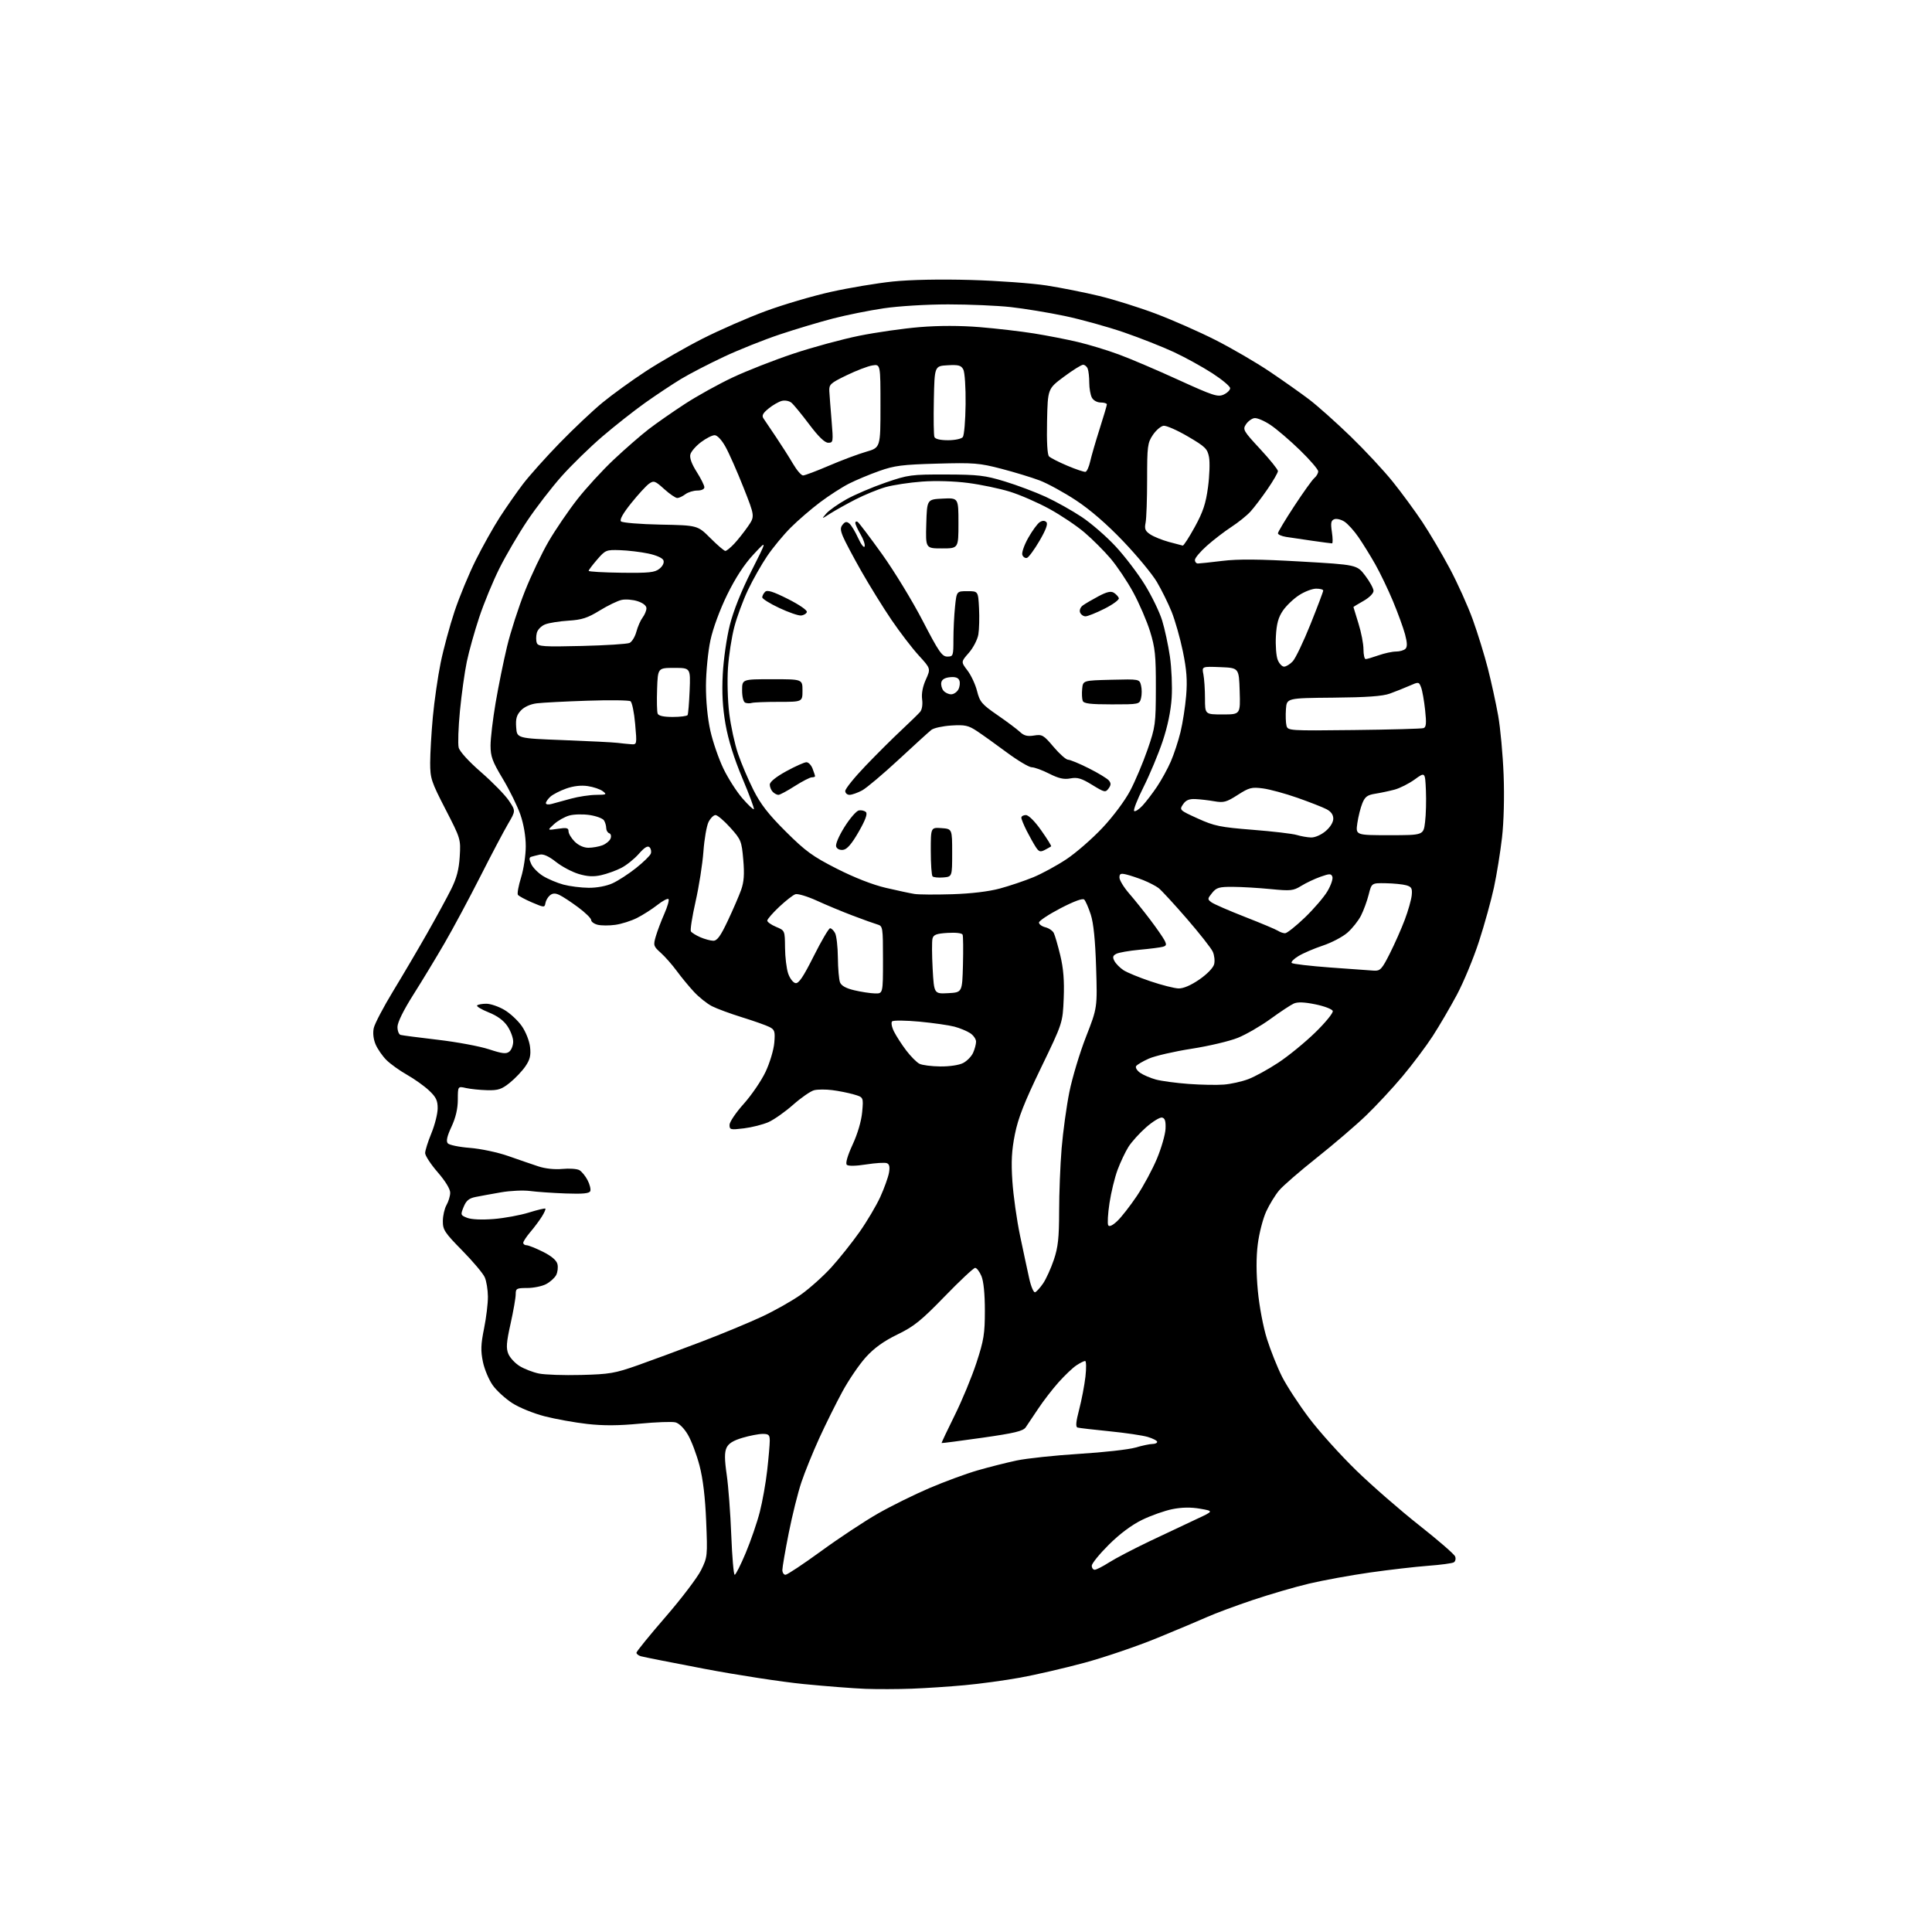 <?xml version="1.0" encoding="UTF-8" standalone="no"?>
<svg 
  version="1.1" 
  xmlns="http://www.w3.org/2000/svg" 
  xmlns:xlink="http://www.w3.org/1999/xlink" 
  xmlns:svg="http://www.w3.org/2000/svg"
  xmlns:rdf="http://www.w3.org/1999/02/22-rdf-syntax-ns#"
  xmlns:cc="http://creativecommons.org/ns#"
  xmlns:dc="http://purl.org/dc/elements/1.1/"
  viewBox="0 0 768 768"
  width="768"
  height="768"
>
<style>svg {background-color: white; }</style>"
<path stroke="none" fill="black" fill-rule="evenodd" d="M362.50,671.28C357.00,671.49 348.68,671.51 344.00,671.34C339.32,671.16 328.30,670.31 319.50,669.44C310.70,668.57 292.93,665.84 280.00,663.38C267.07,660.91 255.71,658.67 254.75,658.38C253.79,658.10 253.00,657.47 253.00,656.98C253.00,656.50 258.18,650.12 264.52,642.80C270.86,635.49 277.22,627.11 278.67,624.19C281.23,619.01 281.28,618.56 280.71,604.69C280.33,595.20 279.45,587.88 278.07,582.59C276.93,578.23 274.86,572.73 273.46,570.35C271.95,567.76 269.95,565.77 268.49,565.41C267.15,565.07 260.75,565.31 254.26,565.93C245.91,566.74 239.83,566.77 233.45,566.05C228.49,565.49 220.89,564.12 216.55,563.01C212.22,561.91 206.44,559.56 203.71,557.81C200.98,556.06 197.47,552.88 195.93,550.74C194.38,548.60 192.60,544.39 191.97,541.38C191.05,536.94 191.14,534.43 192.42,528.10C193.29,523.81 193.98,518.10 193.95,515.40C193.93,512.71 193.37,509.26 192.70,507.75C192.04,506.23 188.01,501.44 183.75,497.11C176.74,489.98 176.00,488.86 176.04,485.36C176.05,483.24 176.71,480.38 177.50,479.00C178.29,477.62 178.95,475.44 178.96,474.14C178.99,472.70 177.04,469.50 174.00,466.00C171.25,462.83 169.00,459.39 169.00,458.36C169.01,457.34 170.12,453.80 171.48,450.50C172.84,447.20 173.96,442.75 173.98,440.62C174.00,437.48 173.35,436.12 170.57,433.51C168.69,431.73 164.75,428.92 161.82,427.26C158.90,425.61 155.20,422.96 153.61,421.38C152.02,419.79 150.08,416.99 149.30,415.15C148.42,413.06 148.15,410.60 148.58,408.65C148.96,406.93 152.42,400.34 156.26,394.01C160.11,387.68 166.21,377.32 169.80,371.00C173.40,364.68 177.69,356.80 179.33,353.50C181.53,349.08 182.43,345.66 182.75,340.50C183.17,333.56 183.12,333.40 177.09,321.69C171.42,310.69 171.00,309.42 171.00,303.19C171.01,299.51 171.48,291.32 172.06,285.00C172.65,278.68 174.04,269.00 175.16,263.50C176.28,258.00 178.78,248.78 180.70,243.00C182.63,237.22 186.43,228.04 189.16,222.59C191.88,217.14 196.17,209.49 198.69,205.59C201.21,201.69 205.32,195.80 207.82,192.50C210.32,189.20 216.90,181.84 222.43,176.15C227.97,170.45 235.65,163.20 239.50,160.04C243.35,156.87 251.09,151.27 256.71,147.59C262.32,143.92 272.45,138.10 279.21,134.66C285.97,131.23 297.25,126.29 304.27,123.70C311.29,121.10 322.99,117.65 330.27,116.03C337.55,114.41 348.62,112.56 354.88,111.91C361.92,111.18 373.75,110.95 385.88,111.29C396.67,111.60 410.23,112.59 416.00,113.48C421.77,114.38 431.23,116.26 437.00,117.66C442.77,119.05 452.90,122.23 459.50,124.72C466.10,127.21 476.76,131.91 483.19,135.17C489.61,138.43 499.29,144.06 504.69,147.69C510.08,151.32 517.20,156.35 520.50,158.86C523.80,161.38 531.16,167.95 536.87,173.47C542.57,178.99 550.12,187.10 553.65,191.50C557.19,195.90 562.47,203.10 565.40,207.50C568.32,211.90 573.23,220.22 576.31,226.00C579.39,231.78 583.50,240.89 585.44,246.26C587.38,251.63 590.09,260.40 591.46,265.76C592.83,271.12 594.67,279.55 595.55,284.50C596.43,289.45 597.40,300.02 597.71,308.00C598.05,316.73 597.79,326.68 597.07,333.00C596.40,338.77 594.97,347.68 593.87,352.78C592.77,357.89 590.10,367.53 587.93,374.21C585.76,380.90 581.80,390.44 579.14,395.43C576.47,400.42 572.15,407.80 569.54,411.84C566.92,415.88 561.52,423.08 557.53,427.84C553.54,432.60 546.95,439.68 542.89,443.57C538.83,447.46 530.05,454.97 523.39,460.26C516.73,465.55 510.02,471.36 508.48,473.19C506.94,475.01 504.62,478.80 503.33,481.60C502.04,484.41 500.54,490.23 499.99,494.55C499.33,499.80 499.34,505.97 500.02,513.21C500.60,519.33 502.17,527.60 503.64,532.26C505.07,536.79 507.75,543.50 509.59,547.17C511.44,550.84 516.28,558.27 520.36,563.67C524.44,569.08 532.89,578.46 539.14,584.53C545.39,590.60 556.65,600.41 564.16,606.33C571.67,612.25 578.10,617.82 578.44,618.72C578.79,619.61 578.55,620.66 577.92,621.05C577.29,621.44 572.66,622.06 567.64,622.43C562.61,622.81 552.20,624.01 544.50,625.11C536.80,626.21 525.95,628.19 520.39,629.51C514.82,630.82 504.70,633.78 497.89,636.07C491.07,638.37 483.02,641.36 480.00,642.72C476.98,644.07 467.99,647.86 460.03,651.12C452.07,654.39 439.02,658.83 431.03,660.99C423.04,663.14 411.55,665.80 405.50,666.89C399.45,667.99 389.55,669.34 383.50,669.89C377.45,670.45 368.00,671.08 362.50,671.28zM292.05,626.00C292.46,626.00 294.44,622.08 296.45,617.28C298.46,612.48 300.97,605.17 302.03,601.03C303.09,596.89 304.42,589.45 304.97,584.50C305.53,579.55 305.99,574.26 305.99,572.75C306.00,570.40 305.59,570.00 303.18,570.00C301.63,570.00 298.01,570.70 295.14,571.55C291.43,572.65 289.59,573.81 288.80,575.54C287.98,577.35 288.00,580.14 288.88,586.24C289.54,590.78 290.36,601.59 290.69,610.25C291.03,618.91 291.64,626.00 292.05,626.00zM312.25,626.00C312.94,625.99 319.34,621.74 326.47,616.55C333.60,611.35 343.74,604.65 348.99,601.66C354.24,598.66 363.44,594.11 369.44,591.55C375.43,588.99 384.04,585.82 388.56,584.51C393.08,583.20 400.09,581.43 404.14,580.57C408.19,579.72 419.38,578.53 429.00,577.93C438.62,577.34 448.69,576.21 451.36,575.43C454.04,574.64 457.08,574.00 458.11,574.00C459.15,574.00 460.00,573.62 460.00,573.16C460.00,572.70 458.31,571.82 456.25,571.20C454.19,570.59 447.32,569.58 441.00,568.95C434.68,568.32 428.98,567.66 428.35,567.47C427.52,567.23 427.69,565.23 428.98,560.32C429.96,556.57 431.08,550.69 431.48,547.25C431.87,543.81 431.81,541.00 431.35,541.01C430.88,541.01 429.32,541.80 427.87,542.76C426.42,543.72 423.23,546.75 420.78,549.50C418.33,552.25 414.69,556.98 412.69,560.00C410.69,563.02 408.46,566.35 407.74,567.38C406.68,568.89 403.29,569.70 390.46,571.53C381.68,572.78 374.42,573.72 374.31,573.63C374.21,573.54 376.53,568.62 379.46,562.71C382.40,556.81 386.31,547.36 388.15,541.74C391.09,532.76 391.50,530.21 391.50,521.00C391.50,514.35 391.00,509.31 390.13,507.25C389.37,505.46 388.25,504.00 387.64,504.00C387.02,504.00 381.57,509.11 375.51,515.36C366.16,525.00 363.33,527.28 356.73,530.48C351.31,533.12 347.54,535.82 344.23,539.46C341.63,542.32 337.44,548.45 334.92,553.08C332.40,557.71 328.25,566.07 325.69,571.66C323.14,577.25 319.93,585.15 318.57,589.21C317.20,593.27 314.94,602.34 313.54,609.38C312.14,616.41 311.00,623.03 311.00,624.08C311.00,625.14 311.56,626.00 312.25,626.00zM435.16,624.00C435.80,624.00 438.39,622.68 440.91,621.07C443.44,619.46 450.68,615.68 457.00,612.66C463.32,609.65 471.65,605.72 475.50,603.93C482.50,600.68 482.50,600.68 477.08,599.74C473.43,599.10 469.83,599.16 466.08,599.90C463.01,600.51 457.57,602.43 454.00,604.17C449.82,606.21 445.09,609.75 440.75,614.07C437.04,617.77 434.00,621.51 434.00,622.40C434.00,623.28 434.52,624.00 435.16,624.00zM231.00,546.57C242.30,546.28 244.46,545.91 253.50,542.72C259.00,540.78 270.25,536.62 278.50,533.48C286.75,530.34 297.70,525.81 302.83,523.41C307.96,521.02 315.00,517.04 318.47,514.56C321.94,512.08 327.35,507.23 330.48,503.78C333.62,500.32 338.63,494.04 341.61,489.82C344.60,485.59 348.33,479.29 349.92,475.82C351.50,472.34 353.05,468.02 353.38,466.21C353.80,463.87 353.55,462.77 352.54,462.38C351.75,462.07 348.05,462.30 344.32,462.88C340.12,463.54 337.18,463.58 336.61,463.01C336.03,462.43 336.91,459.38 338.93,454.99C340.92,450.69 342.41,445.61 342.73,442.04C343.26,436.17 343.26,436.17 339.38,435.05C337.25,434.43 333.40,433.66 330.83,433.34C328.27,433.01 325.03,433.03 323.63,433.38C322.24,433.73 318.49,436.32 315.30,439.14C312.11,441.96 307.70,445.07 305.50,446.05C303.30,447.03 298.91,448.14 295.75,448.53C290.37,449.19 290.00,449.10 290.00,447.15C290.00,446.01 292.54,442.25 295.65,438.79C298.75,435.33 302.66,429.60 304.33,426.06C306.00,422.52 307.56,417.33 307.79,414.53C308.17,409.99 307.96,409.32 305.86,408.24C304.56,407.58 299.68,405.85 295.00,404.40C290.32,402.95 284.93,400.96 283.00,399.97C281.07,398.98 277.89,396.44 275.92,394.33C273.95,392.23 270.86,388.48 269.04,386.00C267.22,383.52 264.35,380.26 262.66,378.75C259.76,376.16 259.65,375.80 260.68,372.25C261.28,370.19 262.80,366.15 264.07,363.27C265.34,360.40 266.09,357.76 265.74,357.40C265.38,357.05 263.38,358.10 261.30,359.75C259.21,361.39 255.59,363.70 253.25,364.89C250.92,366.07 247.01,367.31 244.57,367.64C242.14,367.98 238.98,367.96 237.57,367.61C236.16,367.25 235.00,366.41 235.00,365.73C235.00,365.05 232.66,362.76 229.79,360.64C226.93,358.51 223.57,356.31 222.32,355.74C220.69,354.99 219.65,355.04 218.59,355.93C217.78,356.60 216.98,357.98 216.81,359.01C216.51,360.80 216.30,360.79 211.50,358.74C208.75,357.56 206.22,356.20 205.88,355.71C205.54,355.22 206.11,352.12 207.13,348.82C208.16,345.52 209.00,339.94 209.00,336.41C209.00,332.47 208.18,327.64 206.87,323.84C205.69,320.45 202.54,314.03 199.87,309.59C195.73,302.70 195.00,300.73 195.00,296.35C195.00,293.52 195.91,285.87 197.02,279.35C198.13,272.83 200.17,262.77 201.56,257.00C202.95,251.22 206.14,241.32 208.66,235.00C211.17,228.68 215.44,219.72 218.15,215.11C220.85,210.49 225.93,203.04 229.43,198.56C232.93,194.07 239.49,186.92 244.01,182.67C248.53,178.42 254.77,172.99 257.86,170.61C260.96,168.22 267.45,163.70 272.29,160.55C277.12,157.40 285.67,152.66 291.29,150.02C296.90,147.38 307.74,143.13 315.37,140.59C323.00,138.04 334.76,134.85 341.50,133.48C348.24,132.12 359.10,130.56 365.63,130.03C373.32,129.40 381.72,129.41 389.47,130.04C396.05,130.58 405.72,131.70 410.97,132.54C416.21,133.38 424.10,134.92 428.50,135.96C432.90,137.00 440.22,139.23 444.76,140.91C449.30,142.58 459.95,147.12 468.42,151.00C482.23,157.30 484.10,157.91 486.41,156.86C487.84,156.21 489.00,155.07 489.00,154.32C489.00,153.57 485.81,150.90 481.91,148.37C478.01,145.85 471.14,142.07 466.66,139.97C462.17,137.88 453.21,134.34 446.74,132.11C440.27,129.89 429.70,126.96 423.24,125.60C416.78,124.25 407.13,122.66 401.79,122.07C396.45,121.48 385.26,121.00 376.92,121.00C368.35,121.00 357.20,121.68 351.27,122.56C345.49,123.41 336.44,125.24 331.14,126.61C325.84,127.98 316.32,130.83 310.00,132.94C303.68,135.05 293.64,139.06 287.70,141.85C281.76,144.64 274.11,148.60 270.70,150.66C267.29,152.73 260.90,156.97 256.50,160.09C252.10,163.22 244.45,169.24 239.50,173.48C234.55,177.71 227.23,184.85 223.23,189.34C219.24,193.83 213.11,201.78 209.61,207.00C206.11,212.22 201.14,220.71 198.56,225.86C195.98,231.00 192.36,239.78 190.51,245.36C188.65,250.94 186.43,258.88 185.57,263.00C184.71,267.12 183.48,275.91 182.84,282.52C182.20,289.14 181.97,295.73 182.33,297.17C182.72,298.73 186.32,302.69 191.24,306.96C195.78,310.91 200.74,315.98 202.26,318.23C205.01,322.32 205.01,322.32 202.01,327.41C200.36,330.21 195.35,339.70 190.89,348.50C186.42,357.30 180.03,369.23 176.67,375.00C173.32,380.77 167.75,389.97 164.29,395.43C160.37,401.63 158.00,406.44 158.00,408.22C158.00,409.78 158.56,411.22 159.25,411.40C159.94,411.59 166.64,412.46 174.15,413.34C181.65,414.22 190.76,415.92 194.38,417.11C199.74,418.87 201.25,419.04 202.48,418.01C203.32,417.32 204.00,415.53 204.00,414.03C204.00,412.52 202.97,409.77 201.71,407.90C200.19,405.64 197.68,403.80 194.21,402.42C191.35,401.27 189.30,400.03 189.67,399.67C190.03,399.30 191.68,399.00 193.33,399.00C194.98,399.00 198.20,400.10 200.48,401.44C202.77,402.78 205.90,405.69 207.44,407.91C209.03,410.20 210.44,413.81 210.71,416.23C211.08,419.58 210.67,421.24 208.84,423.91C207.55,425.78 204.77,428.71 202.66,430.41C199.40,433.03 198.03,433.48 193.66,433.37C190.82,433.30 187.04,432.91 185.25,432.51C182.00,431.77 182.00,431.77 181.99,437.14C181.98,440.74 181.16,444.26 179.48,447.88C177.72,451.64 177.28,453.63 177.99,454.48C178.54,455.15 182.49,455.97 186.76,456.30C191.10,456.64 197.81,458.06 202.01,459.53C206.13,460.98 211.53,462.83 214.00,463.65C216.73,464.56 220.49,464.96 223.54,464.67C226.31,464.40 229.35,464.62 230.29,465.14C231.23,465.67 232.71,467.47 233.57,469.14C234.44,470.81 234.92,472.76 234.65,473.47C234.28,474.42 231.76,474.67 224.83,474.42C219.70,474.23 213.34,473.79 210.71,473.44C208.07,473.09 202.89,473.32 199.21,473.96C195.52,474.60 190.95,475.43 189.07,475.81C186.42,476.34 185.33,477.25 184.30,479.77C183.02,482.93 183.07,483.08 185.74,484.12C187.41,484.77 191.54,484.95 196.23,484.58C200.48,484.24 206.76,483.08 210.19,482.02C213.61,480.95 216.58,480.25 216.79,480.45C216.99,480.66 216.36,482.10 215.37,483.66C214.39,485.22 212.33,487.98 210.79,489.78C209.26,491.59 208.00,493.50 208.00,494.03C208.00,494.57 208.59,495.00 209.30,495.00C210.02,495.00 212.95,496.17 215.81,497.59C219.22,499.29 221.21,500.98 221.59,502.50C221.91,503.77 221.67,505.75 221.06,506.90C220.44,508.04 218.63,509.66 217.02,510.49C215.41,511.32 212.05,512.00 209.55,512.00C205.36,512.00 205.00,512.20 205.00,514.51C205.00,515.89 204.08,521.15 202.96,526.20C201.30,533.63 201.13,535.91 202.07,538.18C202.71,539.72 204.73,541.90 206.55,543.03C208.38,544.16 211.81,545.49 214.18,545.99C216.56,546.49 224.12,546.75 231.00,546.57zM411.46,513.69C412.03,513.50 413.47,511.91 414.67,510.15C415.86,508.39 417.77,504.18 418.92,500.78C420.60,495.79 421.00,492.12 421.02,481.56C421.02,474.38 421.47,463.10 422.01,456.50C422.56,449.90 423.94,439.82 425.09,434.09C426.25,428.37 429.22,418.49 431.71,412.13C436.22,400.58 436.22,400.58 435.72,384.54C435.38,373.66 434.69,366.90 433.59,363.53C432.70,360.80 431.53,358.13 431.00,357.60C430.39,356.99 426.98,358.24 421.53,361.07C416.85,363.51 413.02,366.05 413.01,366.73C413.01,367.41 414.14,368.25 415.53,368.60C416.92,368.94 418.43,369.97 418.89,370.87C419.35,371.76 420.51,375.78 421.48,379.78C422.74,385.02 423.12,389.81 422.84,396.85C422.44,406.64 422.44,406.64 413.77,424.57C407.15,438.26 404.71,444.49 403.43,450.92C402.15,457.35 401.91,461.77 402.44,469.63C402.82,475.29 404.19,485.00 405.49,491.21C406.79,497.42 408.43,505.09 409.14,508.26C409.84,511.43 410.89,513.87 411.46,513.69zM444.19,485.33C445.83,483.77 449.31,479.30 451.93,475.40C454.55,471.49 458.14,464.81 459.92,460.55C461.69,456.29 463.22,450.95 463.32,448.69C463.45,445.66 463.09,444.49 461.93,444.25C461.07,444.07 458.22,445.82 455.59,448.13C452.96,450.44 449.80,453.95 448.56,455.92C447.33,457.89 445.39,461.98 444.26,465.01C443.13,468.03 441.68,473.99 441.04,478.24C440.39,482.50 440.17,486.47 440.54,487.07C440.97,487.77 442.29,487.14 444.19,485.33zM486.50,431.14C489.25,430.93 493.61,429.96 496.18,428.99C498.76,428.03 504.16,425.07 508.18,422.41C512.21,419.75 518.82,414.34 522.87,410.39C526.92,406.44 530.04,402.61 529.79,401.88C529.55,401.15 526.46,399.97 522.93,399.25C518.49,398.34 515.82,398.24 514.29,398.93C513.07,399.48 508.92,402.22 505.07,405.02C501.22,407.82 495.38,411.20 492.11,412.53C488.83,413.87 480.52,415.83 473.64,416.90C466.76,417.97 459.14,419.73 456.70,420.81C454.26,421.89 451.97,423.24 451.61,423.82C451.26,424.39 451.99,425.58 453.23,426.46C454.48,427.33 457.30,428.54 459.50,429.14C461.70,429.73 467.55,430.52 472.50,430.88C477.45,431.25 483.75,431.36 486.50,431.14zM373.80,423.93C377.43,423.97 381.27,423.40 382.85,422.57C384.37,421.79 386.15,419.97 386.81,418.53C387.46,417.09 388.00,415.08 388.00,414.07C388.00,413.06 386.95,411.54 385.66,410.70C384.37,409.85 381.56,408.69 379.41,408.11C377.26,407.54 371.00,406.64 365.50,406.12C360.00,405.61 355.11,405.56 354.63,406.01C354.15,406.47 354.48,408.26 355.38,410.06C356.27,411.84 358.46,415.23 360.25,417.59C362.04,419.94 364.40,422.32 365.50,422.87C366.60,423.42 370.33,423.90 373.80,423.93zM347.75,394.90C351.00,395.00 351.00,395.00 351.00,381.57C351.00,368.50 350.94,368.12 348.75,367.48C347.51,367.12 343.12,365.55 339.00,363.98C334.88,362.42 328.43,359.74 324.68,358.02C320.92,356.31 317.10,355.16 316.18,355.47C315.25,355.77 312.36,358.03 309.75,360.48C307.14,362.94 305.00,365.40 305.00,365.96C305.00,366.52 306.57,367.63 308.50,368.44C312.00,369.90 312.00,369.90 312.06,376.70C312.09,380.44 312.65,385.07 313.31,386.99C313.96,388.91 315.27,390.62 316.21,390.80C317.50,391.05 319.28,388.41 323.47,380.07C326.52,373.98 329.45,369.00 329.97,369.00C330.50,369.00 331.40,369.87 331.96,370.93C332.53,372.00 333.03,376.39 333.07,380.68C333.11,384.98 333.49,389.40 333.92,390.50C334.44,391.84 336.30,392.88 339.60,393.65C342.29,394.29 345.96,394.85 347.75,394.90zM376.90,394.80C382.50,394.50 382.50,394.50 382.79,383.56C382.94,377.55 382.89,372.15 382.66,371.56C382.42,370.93 380.02,370.64 376.72,370.84C372.28,371.11 371.09,371.55 370.69,373.08C370.41,374.14 370.44,379.52 370.74,385.04C371.30,395.09 371.30,395.09 376.90,394.80zM468.49,392.92C470.40,392.97 473.40,391.68 476.76,389.37C479.84,387.24 482.28,384.72 482.64,383.29C482.98,381.95 482.73,379.71 482.09,378.30C481.45,376.90 476.78,370.97 471.72,365.13C466.65,359.28 461.61,353.82 460.53,353.00C459.44,352.18 456.74,350.78 454.53,349.89C452.31,349.01 449.26,347.99 447.75,347.63C445.49,347.08 445.00,347.30 445.00,348.84C445.00,349.87 446.71,352.69 448.80,355.11C450.90,357.52 454.65,362.20 457.15,365.50C459.65,368.80 462.21,372.48 462.85,373.68C463.81,375.51 463.71,375.95 462.25,376.36C461.29,376.63 457.12,377.17 453.00,377.54C448.88,377.92 444.71,378.65 443.74,379.16C442.34,379.89 442.19,380.49 443.02,382.04C443.60,383.12 445.22,384.75 446.62,385.67C448.02,386.59 452.84,388.57 457.33,390.08C461.82,391.60 466.85,392.87 468.49,392.92zM546.24,385.85C548.67,385.98 549.37,385.22 552.48,379.03C554.41,375.20 557.09,369.16 558.42,365.61C559.76,362.06 561.00,357.69 561.18,355.89C561.45,353.13 561.11,352.51 559.00,351.91C557.62,351.52 553.97,351.15 550.87,351.10C545.24,351.00 545.24,351.00 544.07,355.63C543.43,358.18 542.05,361.94 541.01,363.98C539.97,366.02 537.56,369.06 535.65,370.73C533.75,372.41 529.33,374.73 525.84,375.89C522.35,377.05 517.99,378.93 516.14,380.06C514.29,381.18 513.09,382.42 513.47,382.80C513.85,383.19 520.76,384.00 528.83,384.60C536.90,385.21 544.73,385.77 546.24,385.85zM283.52,373.96C285.07,373.99 286.40,372.17 289.30,366.03C291.37,361.65 293.75,356.14 294.60,353.78C295.74,350.57 295.96,347.56 295.46,341.74C294.82,334.34 294.58,333.75 290.30,328.99C287.83,326.25 285.19,324.00 284.43,324.00C283.67,324.00 282.43,325.24 281.66,326.75C280.90,328.26 279.98,333.55 279.62,338.50C279.26,343.45 277.86,352.40 276.50,358.38C275.15,364.37 274.31,369.70 274.64,370.23C274.97,370.76 276.65,371.81 278.37,372.56C280.09,373.31 282.41,373.94 283.52,373.96zM510.84,370.98C511.57,370.99 515.10,368.19 518.69,364.75C522.27,361.31 526.33,356.58 527.70,354.24C529.08,351.89 529.95,349.32 529.64,348.52C529.16,347.24 528.56,347.24 524.90,348.53C522.60,349.35 519.16,350.97 517.26,352.15C514.10,354.10 513.09,354.21 505.16,353.43C500.39,352.96 493.65,352.56 490.16,352.54C484.61,352.50 483.57,352.81 481.83,354.96C479.96,357.28 479.94,357.48 481.59,358.69C482.54,359.39 488.54,362.00 494.91,364.49C501.29,366.98 507.18,369.46 508.00,369.99C508.82,370.53 510.10,370.98 510.84,370.98zM378.50,355.47C386.07,355.23 393.09,354.39 397.50,353.19C401.35,352.15 407.32,350.13 410.78,348.71C414.23,347.28 420.15,344.06 423.94,341.54C427.73,339.02 434.16,333.42 438.23,329.09C442.47,324.59 447.19,318.26 449.27,314.30C451.28,310.49 454.38,303.13 456.18,297.94C459.29,288.94 459.44,287.80 459.47,273.50C459.50,260.54 459.18,257.48 457.17,251.00C455.89,246.88 452.88,239.90 450.49,235.50C448.10,231.10 444.03,225.03 441.45,222.00C438.87,218.97 434.23,214.33 431.13,211.69C428.03,209.04 421.74,204.81 417.13,202.29C412.53,199.77 405.46,196.69 401.43,195.45C397.39,194.20 389.92,192.64 384.83,191.98C379.33,191.26 371.91,191.04 366.54,191.44C361.57,191.80 355.05,192.79 352.06,193.63C349.07,194.48 343.67,196.69 340.06,198.54C336.45,200.40 331.93,202.93 330.00,204.16C326.50,206.40 326.50,206.40 328.47,204.12C329.56,202.87 333.16,200.33 336.47,198.48C339.79,196.63 346.77,193.65 352.00,191.85C361.05,188.74 362.18,188.59 376.00,188.62C388.84,188.66 391.52,188.97 399.40,191.37C404.30,192.86 411.63,195.62 415.71,197.50C419.78,199.38 426.21,202.98 430.00,205.50C433.79,208.02 439.87,213.30 443.51,217.24C447.16,221.17 452.37,228.02 455.10,232.45C457.83,236.88 460.92,243.25 461.96,246.61C463.00,249.98 464.39,256.44 465.06,260.99C465.72,265.53 466.04,272.91 465.76,277.37C465.42,282.65 464.16,288.73 462.16,294.70C460.46,299.75 457.04,307.94 454.55,312.90C452.06,317.85 450.40,322.13 450.86,322.41C451.32,322.70 452.82,321.71 454.20,320.21C455.58,318.72 458.15,315.35 459.92,312.72C461.69,310.09 464.16,305.59 465.41,302.72C466.66,299.85 468.40,294.57 469.27,291.00C470.14,287.43 471.15,280.90 471.52,276.50C472.02,270.39 471.71,266.24 470.21,258.95C469.13,253.70 467.11,246.60 465.73,243.17C464.34,239.75 461.70,234.40 459.85,231.29C458.01,228.18 452.00,220.92 446.50,215.16C440.02,208.37 433.42,202.65 427.75,198.91C422.94,195.74 416.41,192.17 413.25,190.97C410.09,189.78 403.23,187.69 398.00,186.33C389.32,184.07 387.12,183.89 372.50,184.30C358.70,184.68 355.54,185.08 349.50,187.23C345.65,188.59 340.24,190.86 337.49,192.25C334.73,193.65 329.56,196.98 326.01,199.65C322.46,202.32 317.21,206.84 314.35,209.70C311.48,212.56 307.27,217.65 304.99,221.01C302.71,224.37 299.27,230.44 297.34,234.51C295.41,238.57 292.96,245.18 291.91,249.20C290.85,253.21 289.71,260.55 289.38,265.50C289.04,270.45 289.26,278.58 289.88,283.57C290.49,288.56 292.06,295.76 293.36,299.57C294.65,303.38 297.41,309.88 299.49,314.00C302.35,319.69 305.45,323.69 312.38,330.58C320.25,338.41 323.03,340.43 332.67,345.33C339.66,348.88 346.95,351.73 352.17,352.94C356.75,354.01 361.85,355.10 363.50,355.36C365.15,355.63 371.90,355.67 378.50,355.47zM234.00,352.91C237.30,352.94 241.10,352.22 243.50,351.12C245.70,350.12 249.89,347.40 252.81,345.08C255.73,342.76 258.37,340.19 258.69,339.36C259.01,338.54 258.79,337.39 258.21,336.81C257.47,336.07 256.19,336.85 253.92,339.44C252.14,341.46 249.00,343.98 246.93,345.03C244.87,346.09 241.29,347.37 238.99,347.89C235.93,348.58 233.51,348.45 230.05,347.42C227.43,346.64 223.37,344.49 221.02,342.63C218.22,340.41 216.02,339.41 214.63,339.71C213.46,339.97 211.94,340.35 211.26,340.56C210.29,340.85 210.27,341.50 211.18,343.49C211.82,344.90 213.93,347.03 215.87,348.23C217.81,349.43 221.45,350.96 223.95,351.64C226.45,352.31 230.97,352.89 234.00,352.91zM374.96,348.80C373.02,348.96 371.11,348.77 370.71,348.38C370.32,347.99 370.00,343.44 370.00,338.28C370.00,328.89 370.00,328.89 374.25,329.19C378.50,329.50 378.50,329.50 378.50,339.00C378.50,348.50 378.50,348.50 374.96,348.80zM415.35,337.85C413.54,338.79 412.98,338.61 411.75,336.73C410.95,335.50 409.32,332.61 408.14,330.29C406.97,327.97 406.00,325.61 406.00,325.04C406.00,324.47 406.81,324.00 407.80,324.00C408.87,324.00 411.35,326.47 413.89,330.08C416.25,333.42 418.03,336.28 417.84,336.44C417.65,336.60 416.53,337.23 415.35,337.85zM335.20,337.82C333.89,338.01 332.75,337.50 332.39,336.57C332.04,335.65 333.41,332.40 335.69,328.75C337.84,325.32 340.41,322.35 341.40,322.16C342.40,321.97 343.67,322.27 344.23,322.83C344.92,323.52 343.99,326.04 341.33,330.67C338.61,335.42 336.74,337.60 335.20,337.82zM233.89,337.00C235.53,337.00 238.04,336.56 239.46,336.02C240.89,335.47 242.35,334.26 242.71,333.32C243.07,332.37 242.84,331.45 242.18,331.23C241.53,331.01 240.99,330.08 240.98,329.17C240.98,328.25 240.57,326.87 240.09,326.11C239.60,325.34 237.05,324.39 234.42,323.99C231.79,323.59 228.14,323.67 226.32,324.18C224.50,324.68 221.77,326.22 220.25,327.60C217.50,330.10 217.50,330.10 221.75,329.46C225.28,328.93 226.00,329.10 226.00,330.46C226.00,331.36 227.10,333.20 228.45,334.55C229.96,336.05 232.06,337.00 233.89,337.00zM521.17,332.91C522.69,332.96 525.18,331.88 526.92,330.41C528.78,328.85 530.00,326.87 530.00,325.44C530.00,323.84 529.09,322.58 527.25,321.64C525.74,320.86 520.58,318.84 515.78,317.15C510.98,315.46 504.81,313.78 502.06,313.41C497.55,312.81 496.57,313.07 492.00,316.00C487.53,318.87 486.43,319.17 482.71,318.52C480.40,318.11 476.99,317.72 475.13,317.64C472.66,317.54 471.37,318.09 470.26,319.76C468.78,321.97 468.89,322.08 476.12,325.36C482.72,328.36 485.02,328.83 498.00,329.86C505.98,330.49 513.85,331.41 515.50,331.92C517.15,332.42 519.70,332.87 521.17,332.91zM552.37,332.00C565.86,332.00 565.86,332.00 566.49,326.75C566.85,323.86 566.99,318.20 566.82,314.17C566.50,306.85 566.50,306.85 562.36,309.85C560.08,311.50 556.48,313.32 554.36,313.89C552.24,314.45 548.78,315.19 546.67,315.52C543.56,316.01 542.60,316.72 541.55,319.31C540.83,321.06 539.94,324.64 539.56,327.25C538.88,332.00 538.88,332.00 552.37,332.00zM299.67,321.66C299.91,321.42 297.84,315.86 295.08,309.29C291.78,301.44 289.50,294.13 288.41,287.93C287.25,281.26 286.92,275.42 287.31,268.00C287.60,262.23 288.86,253.45 290.11,248.50C291.54,242.80 294.68,234.92 298.69,227.00C305.01,214.50 305.01,214.50 299.52,220.40C295.87,224.31 292.36,229.70 289.07,236.40C286.16,242.36 283.42,249.78 282.41,254.50C281.46,258.90 280.66,267.00 280.63,272.50C280.60,278.67 281.27,285.56 282.38,290.50C283.37,294.90 285.70,301.65 287.55,305.50C289.40,309.35 292.79,314.66 295.08,317.30C297.37,319.94 299.43,321.90 299.67,321.66zM219.25,319.59C220.49,319.24 223.96,318.29 226.96,317.48C229.96,316.66 234.46,315.99 236.96,315.97C241.11,315.94 241.34,315.81 239.61,314.51C238.58,313.72 235.88,312.81 233.61,312.48C230.97,312.09 227.91,312.45 225.05,313.47C222.60,314.34 219.79,315.79 218.80,316.68C217.81,317.58 217.00,318.74 217.00,319.27C217.00,319.80 218.01,319.94 219.25,319.59zM309.45,315.97C308.87,315.99 307.86,315.46 307.20,314.80C306.54,314.14 306.00,312.83 306.00,311.89C306.00,310.82 308.44,308.84 312.53,306.59C316.13,304.62 319.74,303.00 320.56,303.00C321.38,303.00 322.49,304.15 323.02,305.57C323.56,306.98 324.00,308.33 324.00,308.57C324.00,308.80 323.42,309.00 322.70,309.00C321.99,309.00 318.95,310.56 315.95,312.47C312.95,314.39 310.03,315.96 309.45,315.97zM337.75,315.96C336.79,315.98 336.00,315.29 336.00,314.43C336.00,313.56 339.61,309.08 344.03,304.47C348.44,299.86 354.85,293.48 358.26,290.30C361.67,287.11 365.04,283.82 365.75,283.00C366.52,282.11 366.84,280.08 366.56,278.00C366.25,275.76 366.78,272.93 368.04,270.14C370.00,265.78 370.00,265.78 365.22,260.55C362.58,257.67 357.71,251.30 354.38,246.41C351.05,241.51 345.65,232.78 342.36,227.00C339.08,221.22 335.81,215.04 335.08,213.25C334.02,210.64 334.00,209.70 335.01,208.49C335.97,207.33 336.59,207.24 337.64,208.12C338.40,208.75 339.97,211.34 341.12,213.88C342.28,216.42 343.44,217.93 343.70,217.23C343.96,216.54 343.24,214.37 342.09,212.43C340.94,210.48 340.00,208.43 340.00,207.88C340.00,207.33 340.41,207.14 340.92,207.45C341.43,207.76 345.79,213.53 350.62,220.26C355.44,226.99 362.71,238.91 366.77,246.75C373.19,259.14 374.47,261.00 376.57,261.00C378.91,261.00 379.00,260.73 379.00,254.15C379.00,250.38 379.29,244.53 379.64,241.15C380.28,235.00 380.28,235.00 384.56,235.00C388.83,235.00 388.83,235.00 389.18,241.75C389.37,245.46 389.25,250.17 388.91,252.21C388.56,254.25 386.87,257.52 385.13,259.51C381.97,263.10 381.97,263.10 384.58,266.52C386.02,268.40 387.74,272.09 388.40,274.72C389.49,279.03 390.29,279.97 396.49,284.25C400.28,286.86 404.32,289.89 405.47,290.97C407.05,292.46 408.42,292.81 411.05,292.38C414.27,291.86 414.85,292.19 418.82,296.91C421.19,299.71 423.78,302.00 424.58,302.00C425.39,302.00 429.10,303.54 432.83,305.42C436.56,307.29 440.14,309.47 440.79,310.25C441.70,311.34 441.67,312.07 440.67,313.44C439.45,315.10 439.05,315.01 434.15,312.00C429.91,309.39 428.29,308.91 425.51,309.43C422.92,309.92 420.86,309.45 417.07,307.54C414.32,306.14 411.19,305.00 410.12,305.00C409.05,305.00 404.59,302.34 400.21,299.10C395.83,295.85 390.49,292.03 388.34,290.61C384.95,288.36 383.59,288.07 378.20,288.40C374.77,288.61 371.19,289.39 370.23,290.14C369.28,290.89 363.41,296.22 357.19,302.00C350.96,307.77 344.44,313.27 342.69,314.21C340.93,315.15 338.71,315.94 337.75,315.96zM250.85,295.84C253.20,296.00 253.21,295.98 252.48,287.75C252.09,283.21 251.25,279.16 250.63,278.75C250.01,278.34 242.30,278.24 233.50,278.54C224.70,278.83 215.65,279.30 213.39,279.58C210.85,279.89 208.43,280.98 207.07,282.42C205.36,284.25 204.94,285.73 205.19,289.13C205.50,293.50 205.50,293.50 224.00,294.21C234.18,294.60 243.85,295.09 245.50,295.30C247.15,295.51 249.56,295.75 250.85,295.84zM538.21,290.20C552.67,290.04 565.11,289.69 565.87,289.44C566.94,289.07 567.08,287.53 566.51,282.29C566.12,278.61 565.40,274.55 564.92,273.28C564.05,270.99 563.98,270.98 560.27,272.61C558.20,273.52 554.70,274.91 552.50,275.71C549.62,276.76 543.32,277.21 530.00,277.33C511.50,277.50 511.50,277.50 511.18,281.92C511.01,284.35 511.10,287.28 511.39,288.42C511.90,290.47 512.29,290.50 538.21,290.20zM267.41,285.00C270.42,285.00 273.08,284.66 273.33,284.25C273.57,283.84 273.94,279.45 274.14,274.50C274.50,265.50 274.50,265.50 268.00,265.50C261.50,265.50 261.50,265.50 261.21,273.92C261.05,278.55 261.14,282.93 261.43,283.67C261.77,284.55 263.77,285.00 267.41,285.00zM486.04,284.00C493.08,284.00 493.08,284.00 492.79,274.75C492.50,265.50 492.50,265.50 485.12,265.20C477.73,264.91 477.73,264.91 478.37,268.08C478.71,269.82 479.00,274.12 479.00,277.62C479.00,284.00 479.00,284.00 486.04,284.00zM298.83,279.42C298.10,279.65 296.94,279.61 296.25,279.34C295.51,279.04 295.00,277.01 295.00,274.42C295.00,270.00 295.00,270.00 307.00,270.00C319.00,270.00 319.00,270.00 319.00,274.50C319.00,279.00 319.00,279.00 309.58,279.00C304.40,279.00 299.56,279.19 298.83,279.42zM441.95,280.00C433.41,280.00 430.82,279.68 430.40,278.60C430.10,277.82 430.00,275.69 430.18,273.85C430.50,270.50 430.50,270.50 441.72,270.22C452.95,269.94 452.95,269.94 453.58,272.47C453.93,273.86 453.93,276.12 453.59,277.50C452.97,279.98 452.86,280.00 441.95,280.00zM378.09,276.00C379.10,276.00 380.39,275.13 380.96,274.07C381.53,273.01 381.71,271.41 381.37,270.52C380.94,269.39 379.78,268.99 377.63,269.20C375.58,269.40 374.40,270.11 374.18,271.30C373.99,272.29 374.38,273.75 375.04,274.55C375.70,275.35 377.07,276.00 378.09,276.00zM510.44,265.00C511.25,265.00 512.81,264.04 513.90,262.87C514.99,261.70 518.16,255.07 520.95,248.12C523.73,241.18 526.01,235.16 526.00,234.75C526.00,234.34 524.74,234.00 523.20,234.00C521.66,234.00 518.60,235.16 516.41,236.59C514.21,238.01 511.32,240.77 509.98,242.73C508.16,245.39 507.46,247.93 507.19,252.89C506.99,256.53 507.31,260.74 507.89,262.25C508.47,263.76 509.62,265.00 510.44,265.00zM542.87,262.00C543.36,262.00 545.66,261.32 548.00,260.50C550.34,259.68 553.45,259.00 554.93,259.00C556.40,259.00 558.09,258.51 558.69,257.91C559.47,257.13 559.42,255.52 558.53,252.16C557.84,249.60 555.69,243.68 553.74,239.00C551.79,234.32 548.61,227.71 546.68,224.30C544.75,220.89 541.75,216.05 540.02,213.54C538.30,211.02 535.79,208.25 534.45,207.37C533.11,206.50 531.29,206.06 530.40,206.40C529.09,206.90 528.91,207.88 529.45,211.51C529.82,213.98 529.84,216.00 529.50,216.00C529.16,216.00 525.65,215.54 521.69,214.97C517.74,214.41 513.04,213.71 511.25,213.43C509.46,213.14 508.00,212.50 508.00,211.99C508.00,211.48 510.92,206.61 514.49,201.17C518.06,195.72 521.66,190.70 522.49,190.01C523.32,189.32 524.00,188.13 524.00,187.37C524.00,186.61 520.74,182.81 516.75,178.94C512.76,175.06 507.48,170.55 505.02,168.91C502.55,167.26 499.68,166.05 498.63,166.21C497.59,166.37 496.08,167.48 495.29,168.68C493.93,170.73 494.25,171.29 500.93,178.49C504.82,182.69 508.00,186.64 508.00,187.27C508.00,187.90 506.13,191.13 503.84,194.46C501.56,197.78 498.52,201.78 497.09,203.35C495.67,204.92 492.25,207.67 489.50,209.46C486.75,211.26 482.36,214.62 479.75,216.95C477.14,219.27 475.00,221.81 475.00,222.58C475.00,223.36 475.53,224.00 476.18,224.00C476.83,224.00 481.22,223.53 485.93,222.96C492.18,222.20 500.59,222.27 516.95,223.21C539.40,224.50 539.40,224.50 542.70,228.83C544.51,231.21 546.00,233.94 546.00,234.89C546.00,235.88 544.27,237.60 542.00,238.88C539.80,240.12 538.01,241.21 538.01,241.31C538.02,241.42 538.92,244.35 540.01,247.84C541.11,251.33 542.00,255.94 542.00,258.09C542.00,260.24 542.39,262.00 542.87,262.00zM231.26,256.78C240.74,256.55 249.28,256.01 250.24,255.58C251.20,255.15 252.42,253.14 252.97,251.12C253.51,249.09 254.63,246.55 255.45,245.47C256.27,244.39 256.95,242.75 256.97,241.83C256.99,240.79 255.67,239.72 253.50,239.00C251.57,238.36 248.69,238.13 247.09,238.48C245.49,238.83 241.56,240.74 238.34,242.72C233.58,245.65 231.30,246.39 226.00,246.72C222.43,246.94 218.26,247.60 216.74,248.19C215.17,248.79 213.72,250.28 213.38,251.62C213.05,252.93 213.06,254.72 213.40,255.60C213.94,257.00 216.12,257.15 231.26,256.78zM318.42,244.67C317.36,244.77 313.46,243.42 309.75,241.67C306.04,239.93 303.00,238.03 303.00,237.45C303.00,236.87 303.51,235.89 304.14,235.26C304.99,234.41 307.27,235.12 313.21,238.10C317.74,240.38 320.97,242.61 320.74,243.30C320.52,243.96 319.48,244.58 318.42,244.67zM431.50,245.00C430.64,245.00 429.67,244.30 429.34,243.45C429.01,242.58 429.49,241.36 430.45,240.66C431.39,239.98 434.18,238.34 436.67,237.02C439.99,235.26 441.60,234.89 442.78,235.63C443.66,236.19 444.55,237.15 444.76,237.77C444.96,238.39 442.42,240.28 439.10,241.95C435.77,243.63 432.36,245.00 431.50,245.00zM246.99,227.67C258.07,227.81 260.30,227.58 262.16,226.07C263.47,225.01 264.09,223.69 263.73,222.74C263.37,221.81 260.90,220.71 257.64,220.03C254.63,219.40 249.60,218.80 246.47,218.70C241.00,218.51 240.65,218.65 237.39,222.42C235.53,224.57 234.00,226.60 234.00,226.92C234.00,227.24 239.85,227.58 246.99,227.67zM408.25,221.76C407.56,221.98 406.73,221.46 406.40,220.59C406.07,219.73 407.12,216.68 408.74,213.81C410.36,210.95 412.41,208.14 413.31,207.57C414.41,206.88 415.27,206.87 415.96,207.56C416.64,208.24 415.75,210.65 413.23,214.96C411.18,218.47 408.94,221.53 408.25,221.76zM288.34,219.00C288.81,219.00 290.39,217.72 291.86,216.15C293.32,214.59 295.77,211.50 297.30,209.29C300.09,205.26 300.09,205.26 295.52,193.72C293.01,187.37 289.80,180.11 288.39,177.59C286.87,174.86 285.12,173.00 284.08,173.00C283.11,173.00 280.68,174.24 278.67,175.75C276.66,177.26 274.75,179.45 274.44,180.60C274.06,181.98 274.92,184.38 276.93,187.55C278.62,190.21 280.00,192.98 280.00,193.70C280.00,194.46 278.83,195.00 277.19,195.00C275.65,195.00 273.51,195.66 272.44,196.47C271.37,197.28 269.94,197.95 269.25,197.97C268.57,197.99 266.22,196.39 264.04,194.42C260.41,191.13 259.90,190.95 258.02,192.27C256.89,193.06 253.70,196.54 250.93,199.99C247.63,204.10 246.22,206.62 246.86,207.26C247.40,207.80 254.47,208.38 262.57,208.54C277.31,208.83 277.31,208.83 282.39,213.91C285.19,216.71 287.86,219.00 288.34,219.00zM374.46,218.00C367.93,218.00 367.93,218.00 368.21,208.25C368.50,198.50 368.50,198.50 374.75,198.20C381.00,197.90 381.00,197.90 381.00,207.95C381.00,218.00 381.00,218.00 374.46,218.00zM470.16,216.88C470.52,216.94 472.68,213.60 474.96,209.45C478.23,203.49 479.33,200.18 480.20,193.67C480.81,189.15 480.99,183.77 480.61,181.73C479.98,178.40 479.13,177.56 472.21,173.51C467.97,171.02 463.62,169.11 462.53,169.25C461.45,169.39 459.54,171.03 458.28,172.90C456.17,176.04 456.00,177.36 456.00,190.52C456.00,198.35 455.73,206.11 455.39,207.78C454.89,210.28 455.23,211.10 457.30,212.46C458.69,213.37 462.00,214.70 464.66,215.43C467.32,216.16 469.80,216.81 470.16,216.88zM319.23,189.00C319.93,189.00 324.55,187.25 329.50,185.13C334.45,183.00 341.09,180.51 344.25,179.60C350.00,177.94 350.00,177.94 350.00,161.34C350.00,144.74 350.00,144.74 346.75,145.27C344.96,145.56 340.35,147.33 336.50,149.20C330.06,152.32 329.51,152.84 329.67,155.55C329.76,157.17 330.17,162.44 330.57,167.25C331.27,175.66 331.22,176.00 329.24,176.00C327.85,176.00 325.39,173.63 321.68,168.70C318.66,164.69 315.48,160.81 314.61,160.09C313.73,159.36 312.02,159.04 310.76,159.37C309.52,159.69 307.15,161.06 305.50,162.41C303.22,164.27 302.74,165.22 303.50,166.34C304.05,167.15 306.30,170.49 308.50,173.76C310.70,177.03 313.73,181.80 315.23,184.35C316.72,186.91 318.52,189.00 319.23,189.00zM431.50,187.56C432.05,187.44 432.89,185.58 433.37,183.42C433.85,181.27 435.54,175.45 437.12,170.50C438.70,165.55 440.00,161.16 440.00,160.75C440.00,160.34 438.89,160.00 437.54,160.00C436.12,160.00 434.63,159.17 434.04,158.07C433.47,157.00 433.00,154.34 433.00,152.15C433.00,149.96 432.73,147.45 432.39,146.58C432.06,145.71 431.23,145.00 430.54,145.00C429.86,145.00 426.42,147.15 422.90,149.77C416.50,154.54 416.50,154.54 416.22,167.44C416.04,175.58 416.33,180.74 417.00,181.42C417.58,182.01 420.86,183.69 424.28,185.13C427.70,186.58 430.95,187.67 431.50,187.56zM376.85,175.00C379.58,175.00 382.19,174.45 382.73,173.75C383.27,173.06 383.77,167.17 383.84,160.66C383.92,154.05 383.51,147.95 382.92,146.86C382.05,145.23 381.00,144.95 376.69,145.20C371.50,145.50 371.50,145.50 371.22,158.95C371.07,166.35 371.16,172.98 371.44,173.70C371.75,174.52 373.74,175.00 376.85,175.00z" />

</svg>